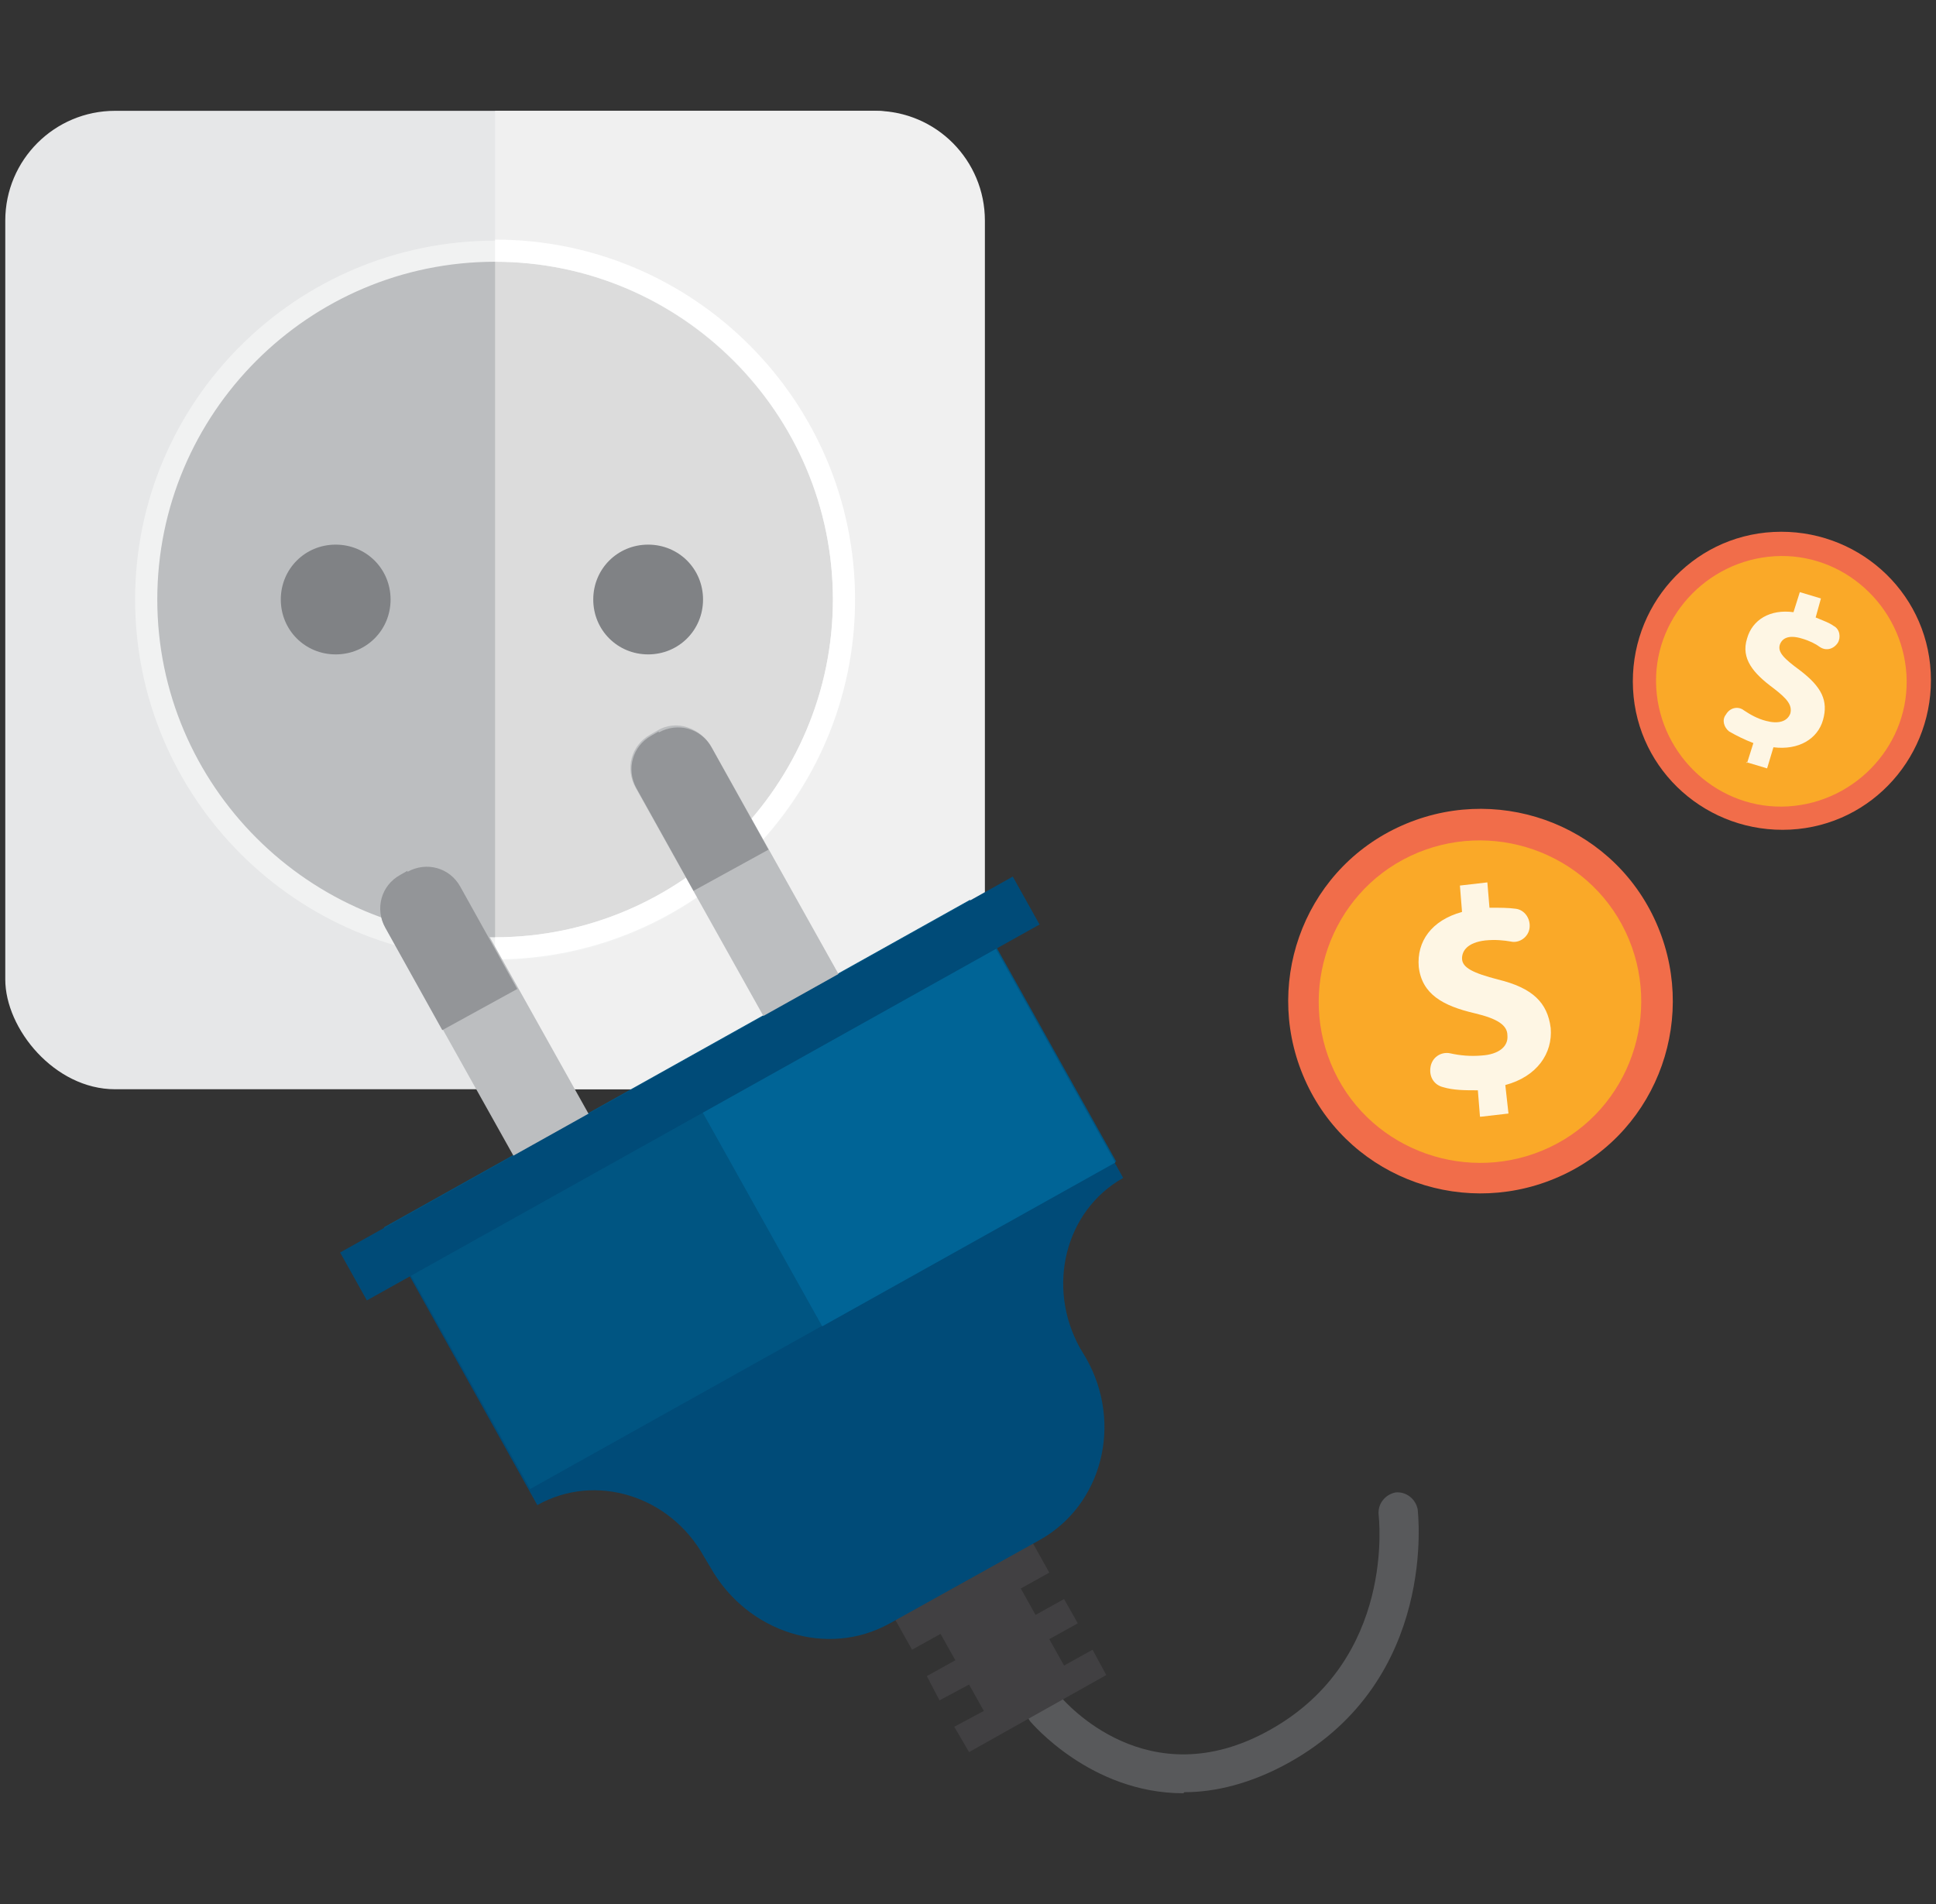 <?xml version="1.0" encoding="UTF-8"?>
<svg id="_圖層_1" data-name="圖層 1" xmlns="http://www.w3.org/2000/svg" version="1.1" viewBox="0 0 183.4 180.4">
  <rect x="0" y="0" width="183.4" height="180.4" fill="#333333" stroke="none"/>
  <defs>
    <style>
      .cls-1 {
        fill: #bcbec0;
      }

      .cls-1, .cls-2, .cls-3, .cls-4, .cls-5, .cls-6, .cls-7, .cls-8, .cls-9, .cls-10, .cls-11, .cls-12, .cls-13, .cls-14, .cls-15, .cls-16 {
        stroke-width: 0px;
      }

      .cls-2 {
        fill: #faa928;
      }

      .cls-3 {
        fill: #58595b;
      }

      .cls-4 {
        fill: #006496;
      }

      .cls-5 {
        fill: #dcdcdc;
      }

      .cls-6 {
        fill: #005582;
      }

      .cls-7 {
        fill: #f1f2f2;
      }

      .cls-8 {
        fill: #414042;
      }

      .cls-9 {
        fill: #004b78;
      }

      .cls-10 {
        fill: #e6e7e8;
      }

      .cls-11 {
        fill: #fef6e4;
      }

      .cls-12 {
        fill: #939598;
      }

      .cls-13 {
        fill: #f16d4a;
      }

      .cls-14 {
        fill: #808285;
      }

      .cls-15 {
        fill: #fff;
      }

      .cls-16 {
        fill: #f0f0f0;
      }
    </style>
  </defs>
  <g>
    <g>
      <path class="cls-13" d="M156.7,87c4.3,9.1.5,20-8.6,24.3-9.1,4.3-20,.5-24.3-8.6-4.3-9.1-.5-20,8.6-24.3,9.1-4.3,20-.5,24.3,8.6Z"/>
      <path class="cls-2" d="M154,88.3c3.6,7.6.4,16.8-7.2,20.4-7.6,3.6-16.8.4-20.4-7.2-3.6-7.6-.4-16.8,7.2-20.4,7.6-3.6,16.8-.4,20.4,7.2Z"/>
      <path class="cls-11" d="M140.2,105.8l-.2-2.5c-1.2,0-2.3,0-3.3-.3-.8-.2-1.3-.9-1.2-1.8h0c.1-1,1-1.6,1.9-1.4.9.2,1.9.3,3,.2,1.5-.1,2.5-.8,2.4-1.9,0-1-1-1.6-3.1-2.1-3-.7-5-1.8-5.3-4.4-.2-2.4,1.2-4.4,4.1-5.2l-.2-2.5,2.6-.3.2,2.4c1,0,1.8,0,2.5.1.8.1,1.4.9,1.3,1.8h0c-.1.9-1,1.5-1.8,1.3-.6-.1-1.4-.2-2.4-.1-1.7.2-2.2,1-2.2,1.7,0,.9,1.1,1.4,3.4,2,3.3.8,4.7,2.2,5,4.6.2,2.4-1.3,4.6-4.3,5.4l.3,2.7-2.6.3Z"/>
    </g>
    <g>
      <path class="cls-13" d="M182.9,63.7c.4,7.8-5.5,14.5-13.3,14.9-7.8.4-14.5-5.5-14.9-13.3-.4-7.8,5.5-14.5,13.3-14.9,7.8-.4,14.5,5.5,14.9,13.3Z"/>
      <path class="cls-2" d="M180.6,63.9c.4,6.5-4.7,12.1-11.2,12.5-6.5.4-12.1-4.7-12.5-11.2-.4-6.5,4.7-12.1,11.2-12.5,6.5-.4,12.1,4.7,12.5,11.2Z"/>
      <path class="cls-11" d="M165.5,72.3l.6-1.9c-.8-.3-1.6-.7-2.3-1.1-.5-.4-.7-1.1-.3-1.6h0c.4-.7,1.2-.8,1.7-.4.6.4,1.3.8,2.1,1,1.1.3,2,.1,2.3-.7.2-.8-.3-1.4-1.6-2.4-1.9-1.4-3.1-2.8-2.5-4.7.5-1.8,2.2-2.8,4.4-2.5l.6-1.9,2,.6-.5,1.8c.7.3,1.3.5,1.7.8.6.3.7,1.1.4,1.6h0c-.4.6-1.1.8-1.7.4-.4-.3-1-.6-1.7-.8-1.3-.4-1.9,0-2.1.6-.2.7.4,1.3,1.9,2.4,2.1,1.6,2.7,2.9,2.2,4.7-.5,1.8-2.3,2.9-4.7,2.6l-.6,2-2-.6Z"/>
    </g>
  </g>
  <g>
    <rect class="cls-10" x=".5" y="10.5" width="92.7" height="92.7" rx="10.4" ry="10.4"/>
    <path class="cls-16" d="M82.9,103.2c5.7,0,10.4-4.6,10.4-10.4V20.9c0-5.7-4.6-10.4-10.4-10.4h-36v92.7h36Z"/>
    <path class="cls-1" d="M79.9,56.8c0,18.3-14.8,33-33,33S13.8,75.1,13.8,56.8,28.6,23.8,46.9,23.8s33,14.8,33,33Z"/>
    <path class="cls-5" d="M79.9,56.8c0-18.3-14.8-33-33-33v66.1c18.3,0,33-14.8,33-33Z"/>
    <path class="cls-14" d="M37,56.8c0,2.9-2.3,5.2-5.2,5.2s-5.2-2.3-5.2-5.2,2.3-5.2,5.2-5.2,5.2,2.3,5.2,5.2Z"/>
    <path class="cls-14" d="M66.6,56.8c0,2.9-2.3,5.2-5.2,5.2s-5.2-2.3-5.2-5.2,2.3-5.2,5.2-5.2,5.2,2.3,5.2,5.2Z"/>
    <path class="cls-7" d="M46.9,90.9c-18.8,0-34.1-15.3-34.1-34.1S28.1,22.8,46.9,22.8s34.1,15.3,34.1,34.1-15.3,34.1-34.1,34.1ZM46.9,24.8c-17.7,0-32,14.4-32,32s14.4,32,32,32,32-14.4,32-32-14.4-32-32-32Z"/>
    <path class="cls-15" d="M78.9,56.8c0,17.6-14.4,32-32,32v2.1c18.8,0,34.1-15.3,34.1-34.1s-15.3-34.1-34.1-34.1v2.1c17.7,0,32,14.4,32,32Z"/>
    <g>
      <path class="cls-3" d="M112.1,169.9c-8.8,0-14.4-6.7-14.5-6.8-.6-.8-.5-1.9.3-2.6.8-.6,1.9-.5,2.6.3.4.4,8.2,9.6,19.8,3.1,12-6.7,10.3-20.2,10.3-20.4-.1-1,.6-1.9,1.6-2.1,1-.1,1.9.6,2.1,1.6,0,.2,2,16.1-12.2,24-3.6,2-7,2.8-9.9,2.8Z"/>
      <polygon class="cls-8" points="100.8 157.8 99.4 155.3 102.1 153.8 100.8 151.5 98.1 153 96.7 150.5 99.4 149 88 128.5 74.9 135.8 86.4 156.3 89.1 154.8 90.5 157.3 87.8 158.8 89 161.1 91.8 159.6 93.2 162.1 90.4 163.6 91.8 166 104.8 158.7 103.5 156.3 100.8 157.8"/>
      <path class="cls-9" d="M91.8,85.4l-55.5,31,14.6,26.2c5.5-3.1,12.6-.9,15.8,4.9l.6,1c3.5,6.2,11.1,8.6,17,5.3l14.2-7.9c5.9-3.3,7.9-11,4.4-17.2l-.6-1c-3.2-5.8-1.4-13,4.1-16.1l-14.6-26.2Z"/>
      <rect class="cls-6" x="39.2" y="99.1" width="63.6" height="28.4" transform="translate(-46.2 48.9) rotate(-29.2)"/>
      <path class="cls-1" d="M56.3,106.6l-7.1,3.9-12.7-22.7c-.5-.8-.6-1.9-.3-2.8.3-.9.9-1.7,1.7-2.2l.7-.4c1.8-1,4-.4,5,1.4l12.7,22.7Z"/>
      <rect class="cls-4" x="68.9" y="91.4" width="31.8" height="28.4" transform="translate(-40.7 54.7) rotate(-29.2)"/>
      <path class="cls-1" d="M80,93.4l-7.1,3.9-12.7-22.7c-1-1.8-.4-4,1.4-5l.7-.4c.8-.5,1.9-.6,2.8-.3.9.3,1.7.9,2.2,1.7l12.7,22.7Z"/>
      <rect class="cls-9" x="28.8" y="100.6" width="73" height="5.2" transform="translate(-42 44.9) rotate(-29.2)"/>
      <path class="cls-12" d="M38.6,82.5l-.7.4c-1.8,1-2.4,3.2-1.4,5l5.4,9.7,7.1-3.9-5.4-9.7c-1-1.8-3.2-2.4-5-1.4Z"/>
      <path class="cls-12" d="M62.4,69.3l-.7.4c-1.8,1-2.4,3.2-1.4,5l5.4,9.7,7.1-3.9-5.4-9.7c-1-1.8-3.2-2.4-5-1.4Z"/>
    </g>
  </g>
</svg>